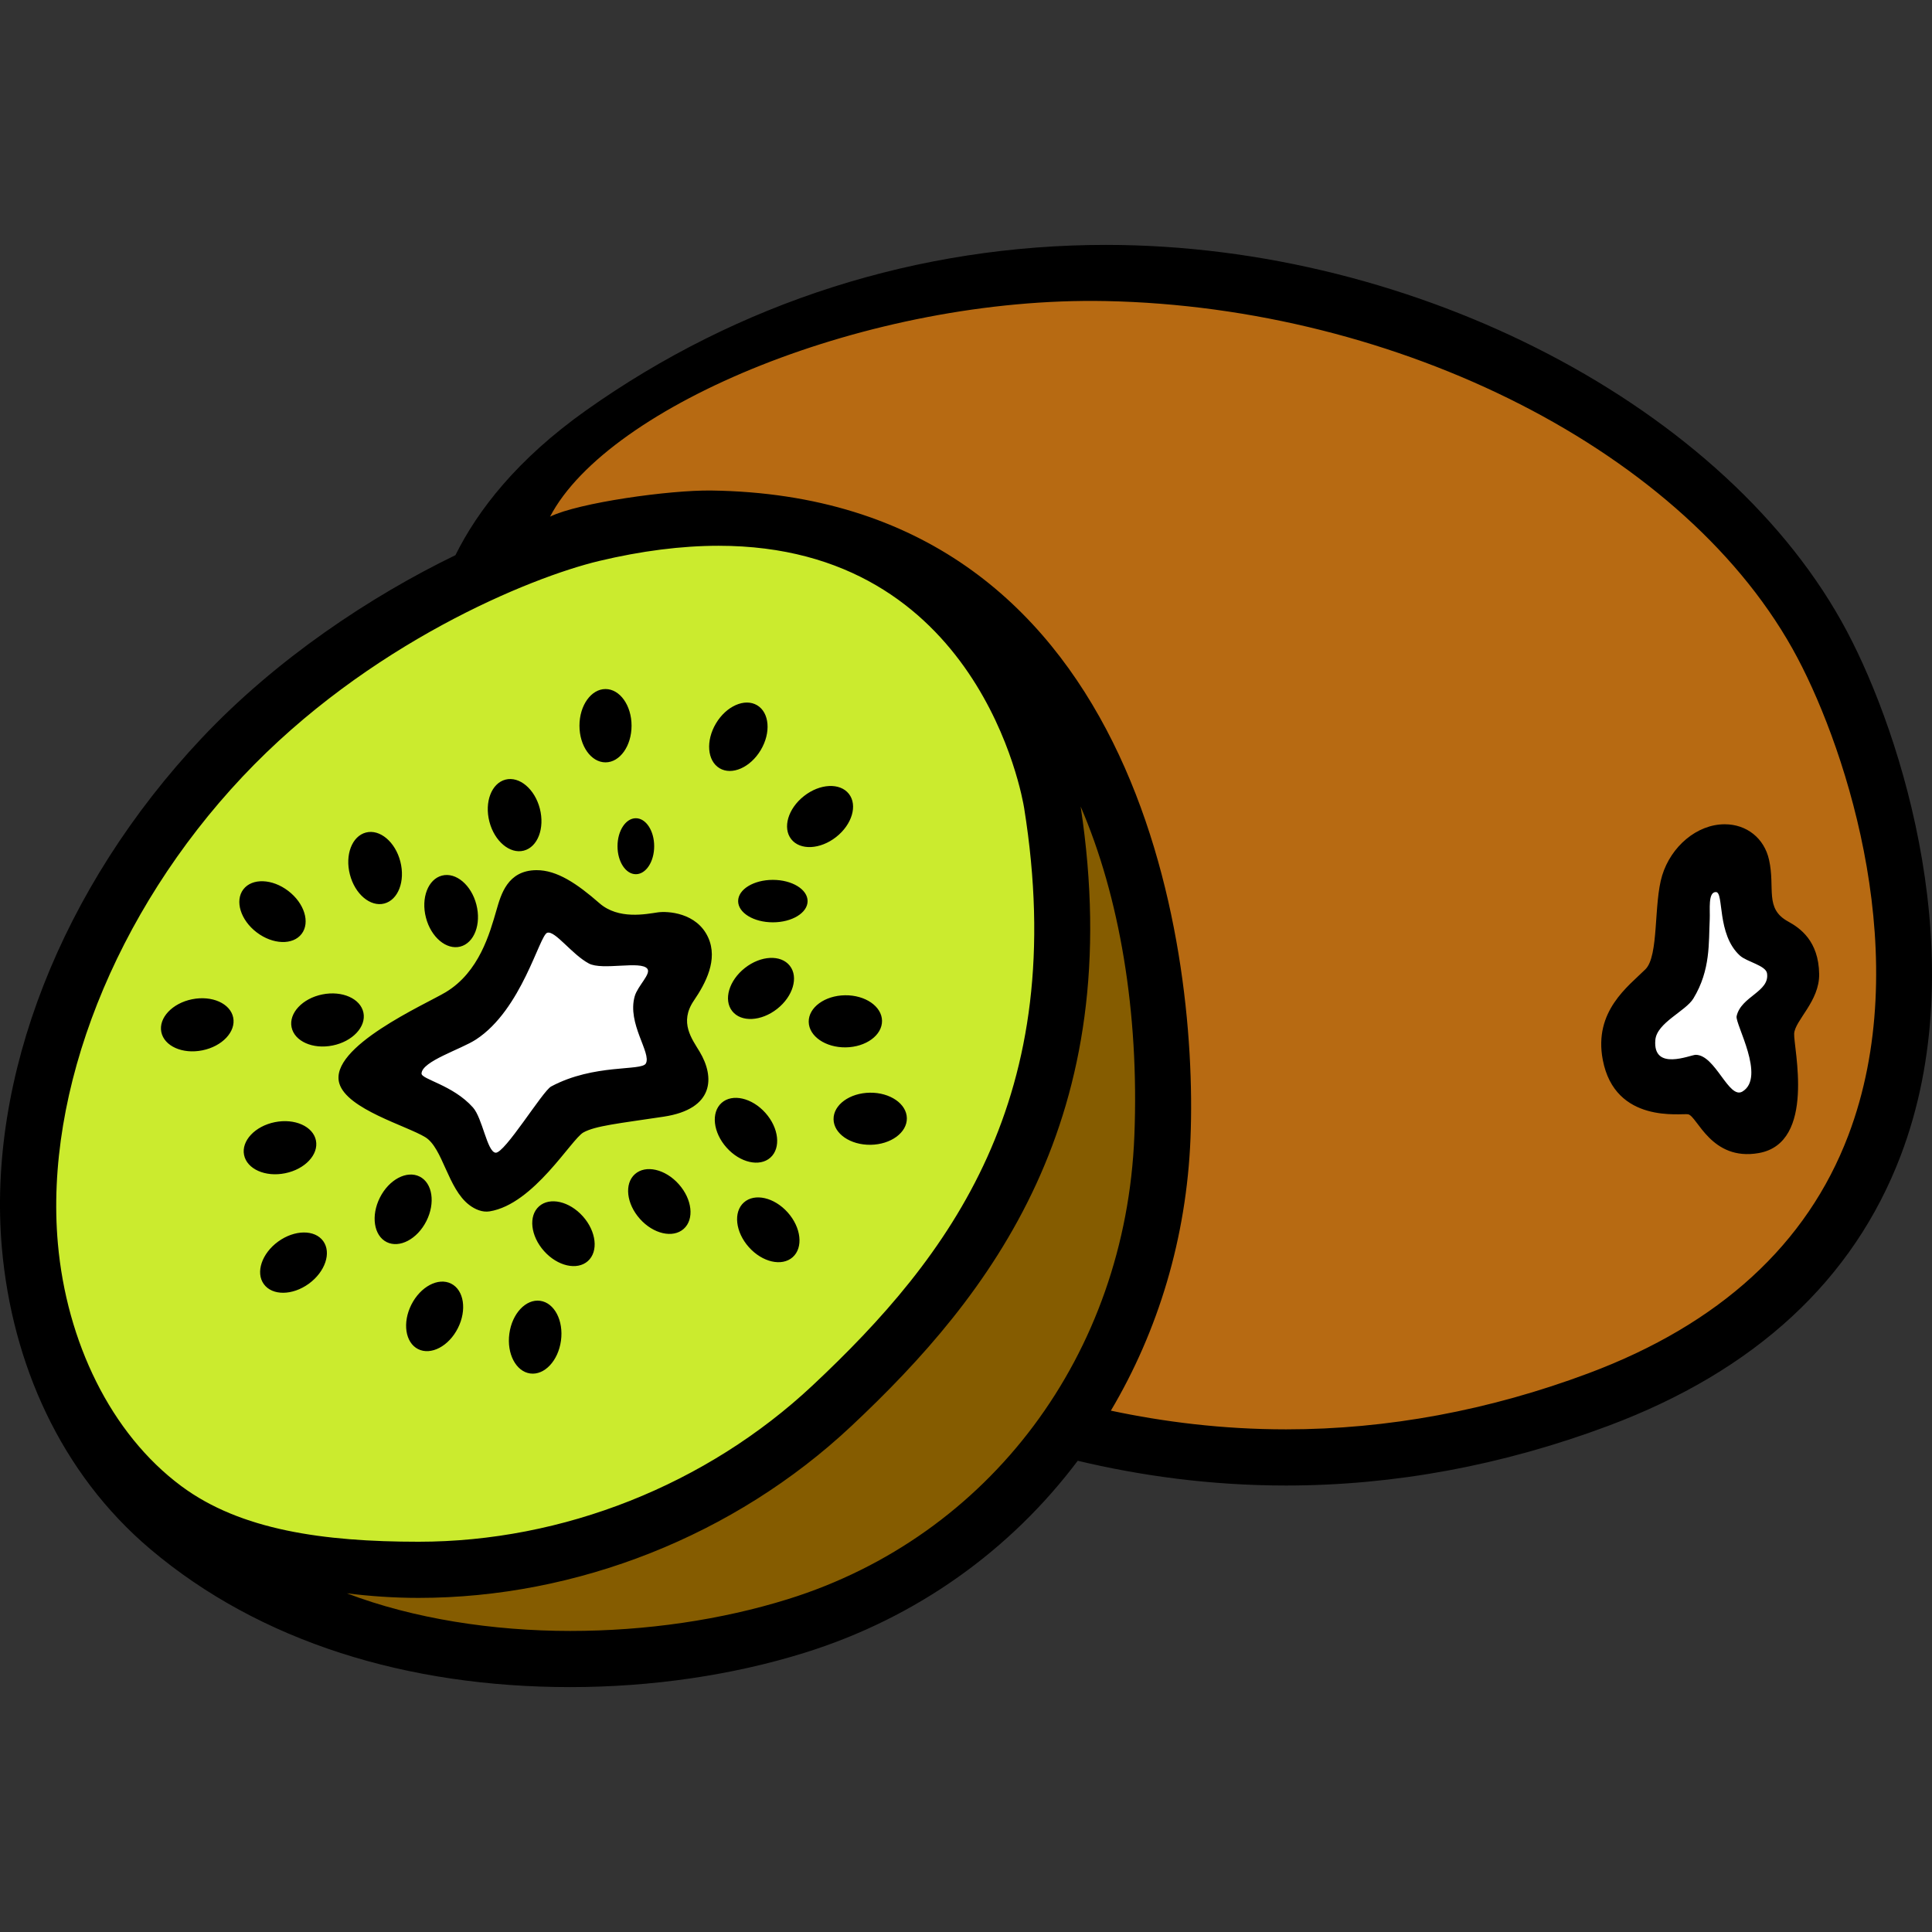 <svg id="圖層_1" height="512" viewBox="0 0 512 512" width="512" xmlns="http://www.w3.org/2000/svg"><rect x="0" y="0" width="512" height="512" fill="#333333" stroke="none"/><path id="_x30_5" d="m120.076 181.236c-1.76-15.506 4.678-42.912 38.979-67.234 122.933-87.169 281.062-27.023 325.165 56.434 21.521 40.729 55.154 158.122-59.664 201.106-93.373 34.953-166.894 1.637-196.473-12.863-24.38-11.957-34.211-35.957-50.942-57.119-12.768-16.145-13.449-32.43-17.459-52.429z" fill="#b76a12"/><path id="_x30_4" d="m308.321 301.59c-2.393 59.98-40.13 112.389-97.55 130.295-70.441 21.963-169.214 2.938-169.214-57.09 0-60.031 140.091-214.643 190.464-214.643 50.376 0 79.205 68.601 76.3 141.438z" fill="#855c00"/><path id="_x30_3" d="m278.849 212.693c-4.193-26.191-31.235-93.702-122.429-71.918-23.335 5.574-66.638 25.545-98.748 59.664-59.521 63.239-71.369 155.54-15.772 196.817 40.245 29.877 122.124 28.641 178.298-24.006 32.404-30.367 72.319-75.271 58.651-160.557z" fill="#cbeb2e"/><path id="_x30_2" d="m180.439 251.517c-2.279-5.058-17.021.312-22.944-3.431-3.841-2.426-13.448-12.136-17.507-9.776-2.389 1.395-3.073 21.002-18.668 30.981-3.883 2.482-25.187 15.074-24.945 17.148.532 4.563 17.15 3.744 21.828 11.227 4.678 7.484 6.222 13.486 9.667 15.902 4.476 3.145 17.468-16.268 21.829-19.332 6.348-4.473 29.908-5.623 30.383-6.363 1.665-2.602-8.555-12.658-5.126-22.637 1.019-2.963 7.01-10.338 5.483-13.719zm292.736 20.157c.166-3.117 5.502-7.582 5.422-13.928-.104-7.781-4.162-10.791-6.737-12.311-5.155-3.045-2.745-7.767-4.133-14.438-1.044-5.06-4.865-8.309-9.607-8.309-6.048 0-11.646 5.218-13.563 11.967-1.888 6.64-.678 18.798-3.635 21.963-3.708 3.971-11.253 9.787-9.248 21.166 2.664 15.1 17.084 12.443 18.515 12.752 1.993.434 4.976 11.039 15.321 9.068 12.504-2.381 7.494-24.809 7.665-27.93z" fill="#fff"/><path id="_x30_1_10_" d="m489.532 167.445c-31.398-59.418-114.021-102.545-196.455-102.545-49.662 0-97.294 15.158-137.746 43.839-18.244 12.942-28.688 26.413-34.638 38.388-22.557 10.938-47.478 27.496-67.276 48.527-37.139 39.459-56.919 90.004-52.907 135.205 2.693 30.26 15.41 59.473 39.386 79.729 29.039 24.537 68.097 36.512 111.236 36.512 21.533 0 43.022-3.15 62.146-9.115 29.693-9.26 54.555-27.223 72.335-50.867 16.49 3.924 34.928 6.559 55.217 6.559 28.631 0 57.365-5.328 85.41-15.826 38.873-14.553 64.945-38.654 77.479-71.639 19.532-51.392.274-111.408-14.187-138.767zm-441.469 226.399c-18.803-13.957-30.424-38.393-32.726-64.301-3.59-40.424 15.147-87.819 48.915-123.69 33.243-35.319 76.351-52.85 94.498-57.186 11.205-2.676 21.868-4.033 31.692-4.033 69.035 0 80.507 66.645 80.963 69.48 12.306 76.79-19.67 118.936-56.063 153.042-28.089 26.32-66.146 41.42-104.429 41.42h-.005c-25.115-.004-47.13-3.06-62.845-14.732zm160.787 29.935c-17.707 5.521-37.666 8.439-57.718 8.439-20.479 0-41.601-3.246-59.205-9.971 6.162.766 12.488 1.211 18.98 1.211h.005c42.025 0 83.796-16.568 114.617-45.451 37.195-34.857 73.399-81.637 60.856-164.257 10.279 23.75 15.541 54.572 14.232 87.283-2.304 57.897-38.328 106.08-91.767 122.746zm280.958-122.857c-10.947 28.811-34.096 50-68.781 62.988-26.373 9.873-53.357 14.883-80.197 14.883-16.902 0-32.506-1.996-46.438-4.957 12.531-21.137 20.047-45.732 21.102-72.213 2.104-52.69-14.736-170.082-126.976-171.631-10.992-.152-35.143 3.205-42.748 6.921 15.465-29.554 84.605-58.39 147.31-57.129 77.217 1.55 154.322 39.791 183.297 94.614 13.286 25.151 31.075 80.101 13.431 126.524zm-20.996-73.071c-1.277-5.732-5.947-9.412-11.742-9.412-7.393 0-14.232 5.91-16.578 13.557-2.307 7.521-.828 21.294-4.441 24.881-4.531 4.498-13.754 11.086-11.303 23.977 3.256 17.105 20.879 14.098 22.629 14.447 2.436.49 6.08 12.504 18.725 10.271 15.283-2.699 9.16-28.105 9.369-31.641.203-3.533 6.725-8.59 6.627-15.779-.127-8.813-5.088-12.223-8.234-13.946-6.302-3.449-3.357-8.797-5.052-16.355zm-8.594 41.458c-.436 2.037 7.811 16.174 1.551 19.955-3.629 2.189-7.154-9.725-12.396-9.725-1.381 0-11.42 4.471-10.693-3.936.398-4.574 8.033-7.611 10.088-11.002 4.598-7.572 4.021-14.812 4.326-20.924.131-2.574-.527-7.313 1.652-7.273 2.17.039.148 11.223 6.365 16.852 1.811 1.635 6.85 2.602 7.17 4.684.753 4.908-6.905 6.087-8.063 11.369zm-301.35-29.939c-5.949-5.201-11.283-8.804-16.714-8.767-7.693.051-9.408 6.521-10.6 10.642-1.755 6.021-4.535 16.341-13.438 21.701-5.253 3.158-31.093 14.529-28.187 24.184 2.063 6.842 17.866 11.221 22.783 14.244 4.65 2.859 5.936 13.619 11.646 17.959 1.535 1.166 3.469 2.006 5.4 1.691 11.725-1.9 21.665-19.168 24.862-20.922 3.196-1.752 9.171-2.354 21.248-4.17 13.469-2.027 13.573-10.5 9.544-17.215-2.023-3.385-5.482-7.756-1.536-13.543 3.164-4.646 6.438-10.854 3.813-16.694-3.023-6.69-10.848-7.057-13.381-6.69-3.057.44-10.392 1.991-15.44-2.42zm12.702 17.388c.988 1.369-2.588 4.539-3.362 7.252-2.083 7.275 4.496 15.037 2.944 17.828-1.151 2.063-13.719 0-25.094 6.092-2.268 1.217-12.363 17.879-14.746 17.551-2.248-.311-3.444-9.154-5.979-11.996-5.339-5.988-13.694-7.443-13.623-9.006.146-3.26 10.378-6.361 14.429-8.998 12.178-7.934 16.811-27.667 18.894-28.292 2.073-.625 6.511 5.736 11.007 8.14 3.623 1.939 13.873-.851 15.53 1.429zm-11.106-54.724c3.813 0 6.904-4.351 6.904-9.718 0-5.363-3.093-9.713-6.904-9.713s-6.903 4.35-6.903 9.713c0 5.367 3.089 9.718 6.903 9.718zm30.225 1.557c3.274 1.955 8.158-.195 10.91-4.806 2.752-4.604 2.325-9.925-.949-11.879-3.274-1.955-8.158.196-10.909 4.801-2.753 4.611-2.326 9.929.948 11.884zm30.899 18.223c4.225-3.317 5.727-8.434 3.372-11.433-2.364-2.999-7.685-2.735-11.897.582-4.226 3.313-5.736 8.435-3.373 11.437 2.354 2.996 7.683 2.73 11.898-.586zm-15.641 45.553c4.215-3.313 5.717-8.432 3.361-11.424-2.363-3.006-7.684-2.74-11.897.573-4.226 3.322-5.736 8.438-3.371 11.439 2.355 2.998 7.683 2.736 11.907-.588zm17.989-3.611c-5.362.08-9.674 3.227-9.621 7.043.054 3.814 4.453 6.838 9.819 6.764 5.358-.076 9.66-3.227 9.611-7.041-.048-3.815-4.447-6.842-9.809-6.766zm6.584 25.82c-5.367.078-9.68 3.227-9.621 7.043.055 3.814 4.447 6.838 9.815 6.764 5.356-.076 9.664-3.227 9.611-7.039-.05-3.817-4.447-6.844-9.805-6.768zm-26.361 17.207c2.844-2.541 2.258-7.846-1.313-11.848-3.57-4.006-8.772-5.199-11.621-2.658-2.85 2.545-2.254 7.848 1.322 11.848 3.566 4.008 8.766 5.189 11.612 2.658zm-7.024 11.879c-2.849 2.539-2.253 7.844 1.318 11.848 3.57 4.002 8.764 5.188 11.617 2.654 2.849-2.537 2.257-7.846-1.317-11.852-3.565-3.999-8.774-5.193-11.618-2.65zm-28.884-7.498c-2.844 2.541-2.247 7.846 1.323 11.842 3.564 4.012 8.769 5.193 11.611 2.66 2.854-2.545 2.264-7.844-1.309-11.846-3.571-4.007-8.774-5.201-11.625-2.656zm-25.401 8.529c-2.849 2.539-2.248 7.85 1.322 11.85 3.564 4.002 8.77 5.193 11.617 2.656 2.848-2.539 2.253-7.85-1.322-11.852-3.567-3.999-8.765-5.193-11.617-2.654zm.295 25.034c-3.787-.518-7.437 3.377-8.162 8.695-.728 5.314 1.744 10.039 5.519 10.563 3.783.52 7.431-3.373 8.158-8.688.731-5.315-1.736-10.047-5.515-10.57zm-21.799 7.238c2.413-4.787 1.618-10.066-1.791-11.787-3.41-1.715-8.13.781-10.543 5.576-2.412 4.787-1.607 10.059 1.783 11.771 3.415 1.721 8.139-.763 10.551-5.56zm-10.131-40.158c-3.41-1.715-8.129.777-10.542 5.574-2.411 4.789-1.616 10.061 1.783 11.777 3.41 1.715 8.129-.775 10.541-5.564 2.413-4.787 1.629-10.065-1.782-11.787zm-37.495 17.214c-4.34 3.148-6.041 8.207-3.803 11.287 2.238 3.092 7.582 3.043 11.918-.105 4.34-3.158 6.052-8.211 3.813-11.309-2.244-3.08-7.578-3.023-11.928.127zm-9.043-22.953c.756 3.746 5.629 5.924 10.886 4.855 5.256-1.057 8.914-4.947 8.162-8.688-.754-3.74-5.629-5.91-10.896-4.85-5.256 1.06-8.904 4.957-8.152 8.683zm-11.041-27.718c5.258-1.061 8.92-4.947 8.164-8.688-.756-3.744-5.635-5.91-10.896-4.85-5.26 1.061-8.902 4.951-8.157 8.682.754 3.742 5.628 5.924 10.889 4.856zm42.678-9.971c-.756-3.738-5.629-5.906-10.891-4.846-5.262 1.057-8.909 4.951-8.157 8.68.756 3.742 5.628 5.922 10.891 4.854 5.252-1.061 8.913-4.944 8.157-8.688zm-28.299-21.299c4.265 3.253 9.603 3.443 11.919.408 2.311-3.032.727-8.127-3.547-11.385-4.259-3.26-9.583-3.435-11.897-.416-2.318 3.035-.739 8.144 3.525 11.393zm33.819-7.635c3.691-.959 5.602-5.938 4.254-11.143-1.337-5.193-5.421-8.628-9.107-7.674-3.696.95-5.609 5.944-4.254 11.133 1.336 5.192 5.416 8.639 9.107 7.684zm15.298-7.405c-3.694.948-5.608 5.944-4.258 11.132 1.337 5.191 5.416 8.639 9.112 7.684 3.69-.959 5.596-5.938 4.254-11.14-1.338-5.191-5.422-8.632-9.108-7.676zm21.681-6.614c3.69-.954 5.59-5.935 4.248-11.138-1.336-5.193-5.42-8.628-9.103-7.68-3.702.955-5.61 5.949-4.265 11.139 1.338 5.19 5.427 8.638 9.12 7.679zm29.691 6.249c2.684 0 4.859-3.318 4.859-7.417 0-4.096-2.176-7.417-4.859-7.417s-4.859 3.321-4.859 7.417c0 4.099 2.175 7.417 4.859 7.417zm27.107 7.127c0 3.108 4.117 5.625 9.203 5.625 5.088 0 9.205-2.517 9.205-5.625 0-3.109-4.117-5.627-9.205-5.627-5.085 0-9.203 2.518-9.203 5.627z"/></svg>